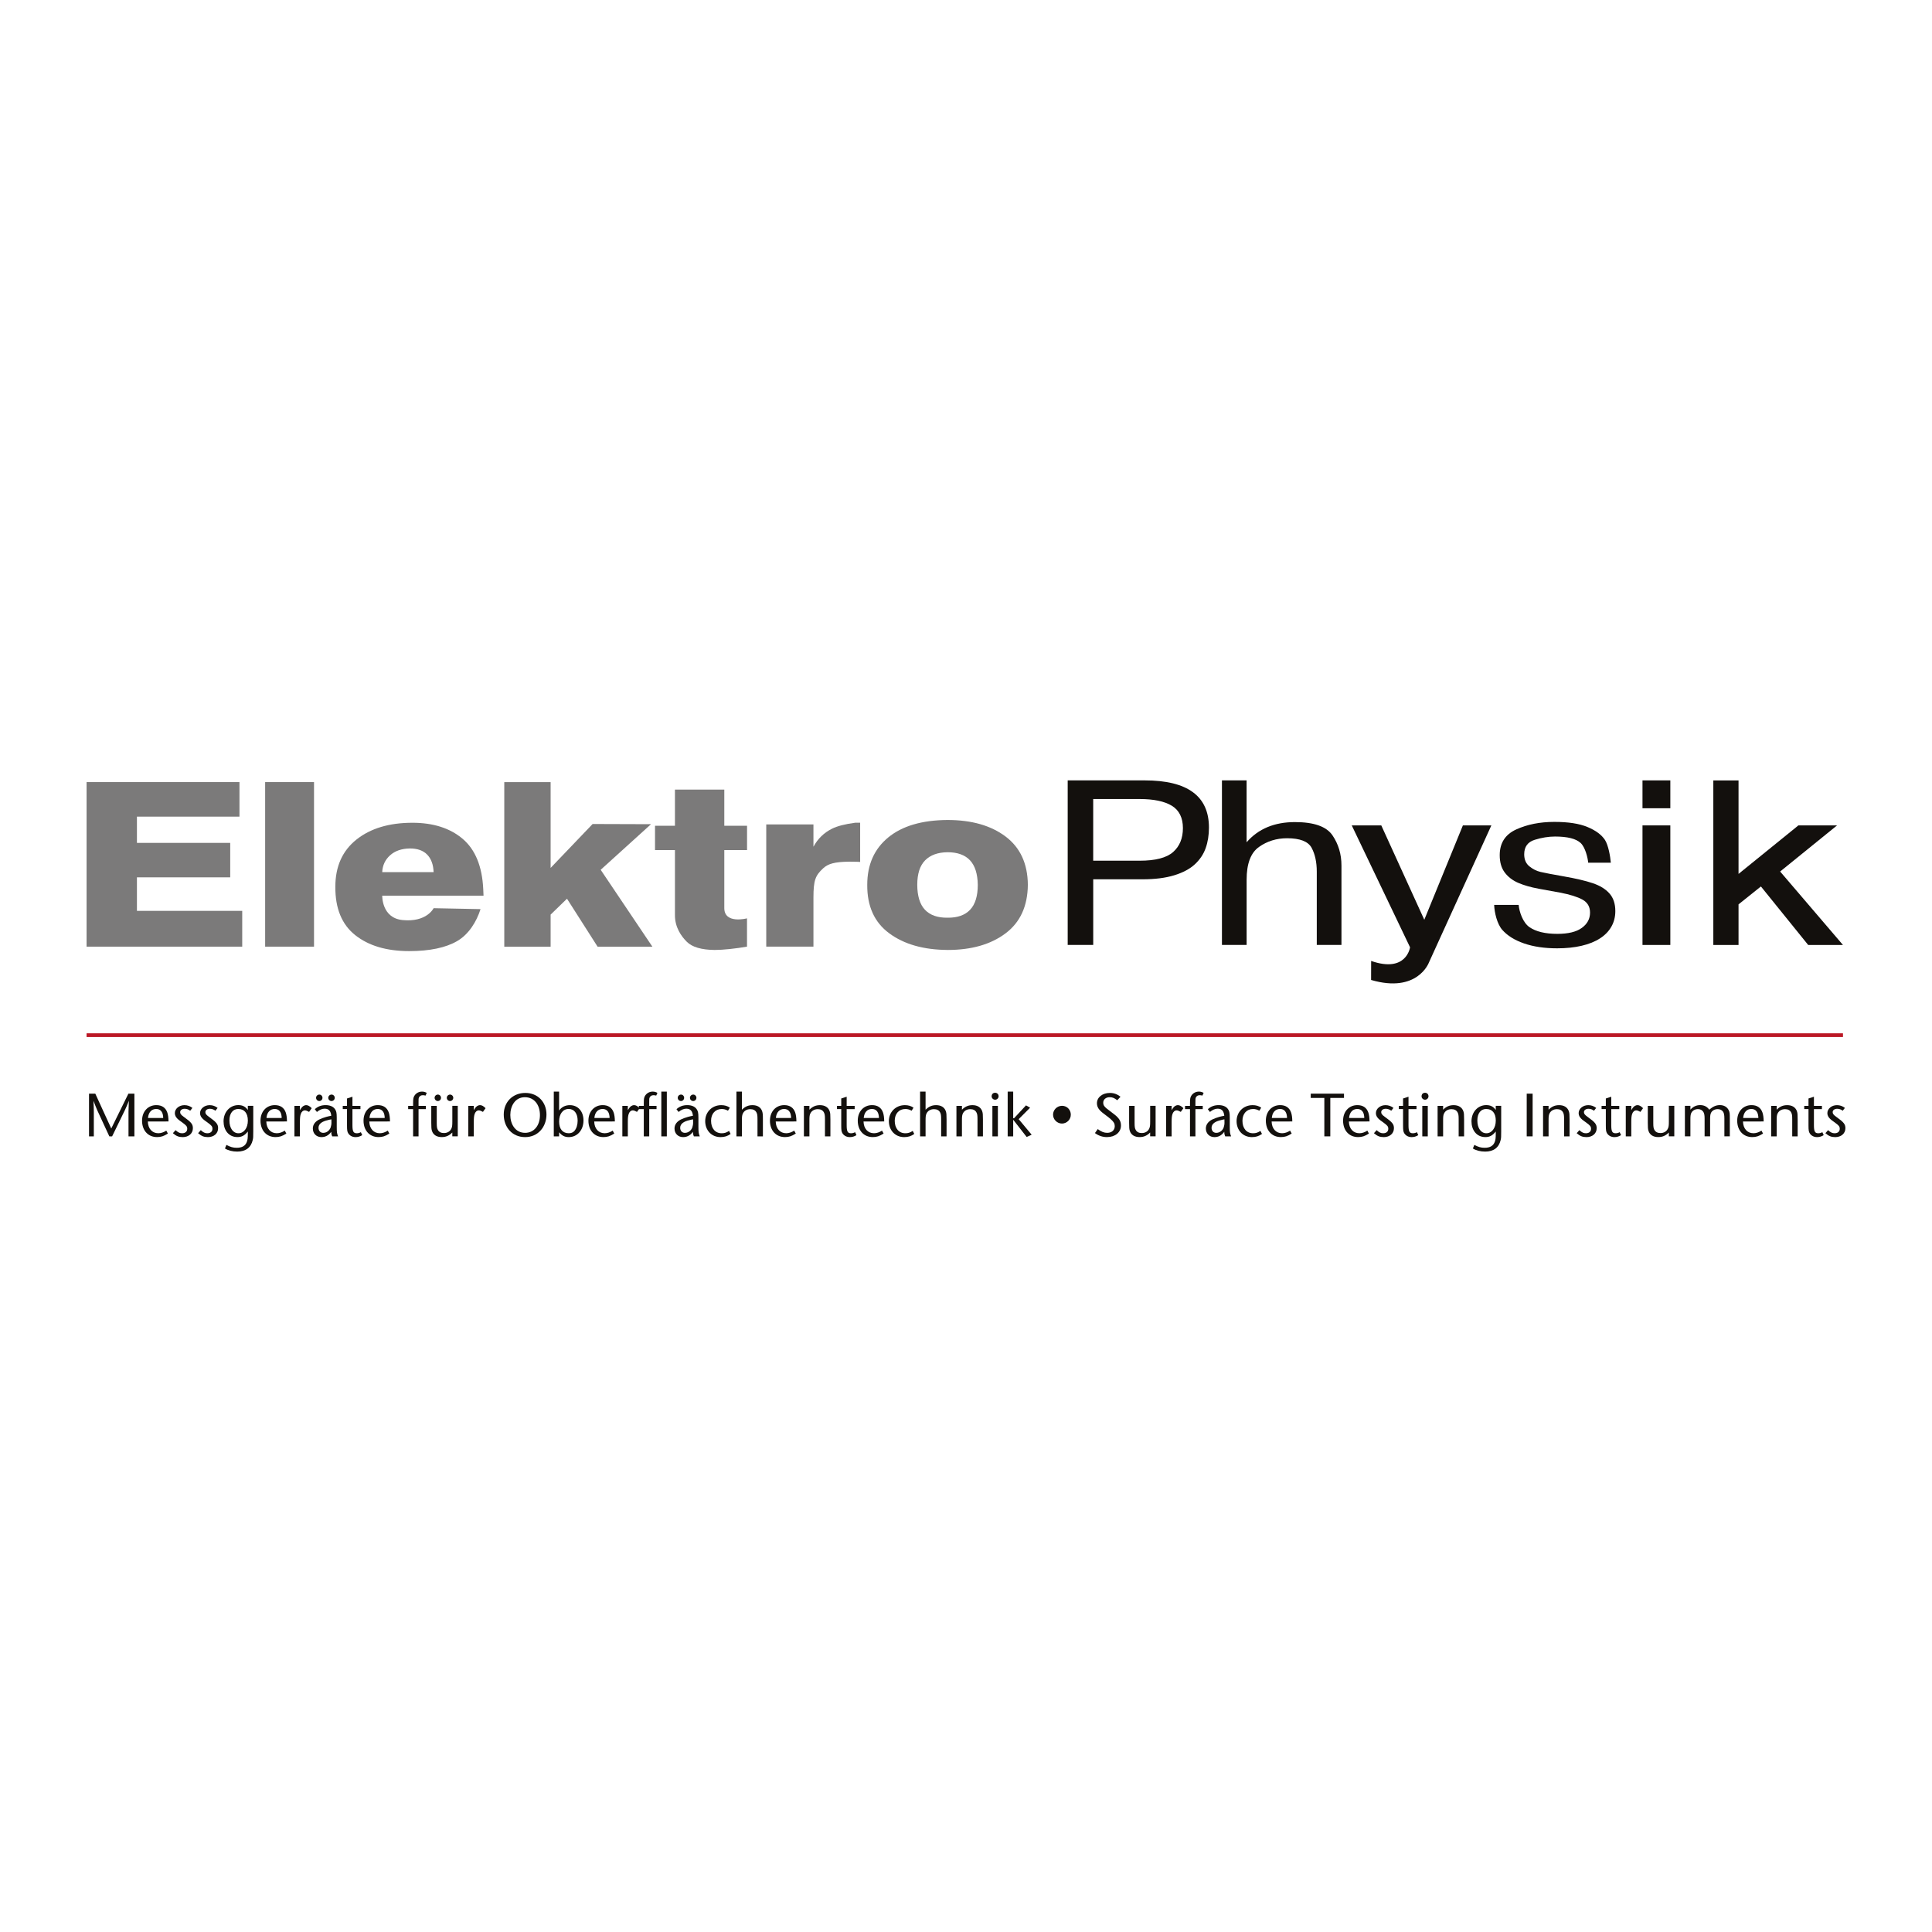 <?xml version="1.0" encoding="UTF-8"?> <svg xmlns="http://www.w3.org/2000/svg" id="Capa_1" viewBox="0 0 800 800"><defs><style> .cls-1 { fill: #bb1825; } .cls-2 { fill: #13100d; } .cls-3 { fill: #7b7a7a; } </style></defs><g><path class="cls-3" d="M56.7,349.02h38.63v14.27h-38.63v13.88h43.6v14.82H35.85v-68.14h63.31v14.3h-42.46v10.87Z"></path><path class="cls-3" d="M109.79,323.85h20.24v68.14h-20.24v-68.14Z"></path><path class="cls-3" d="M166.63,380.97c10.09,1.03,12.92-4.91,12.92-4.91l19.43.39c-1.65,5.19-4.86,10.41-9.63,13.2-4.78,2.79-11.42,4.18-19.92,4.18-9.34,0-16.78-2.2-22.34-6.61-5.56-4.41-8.3-11.1-8.23-20.05,0-8.37,2.91-14.88,8.73-19.52,5.82-4.64,13.55-6.96,23.18-6.96,8.65,0,15.6,2.23,20.83,6.67,5.22,4.44,8.05,11.38,8.5,20.78l.12,2.73h-41.94s-.29,9.21,8.35,10.1ZM158.28,361.13h21.27c-.12-3.13-1.01-5.55-2.66-7.25-1.65-1.7-4.04-2.55-7.16-2.55-3.42.05-6.16.99-8.2,2.83-2.05,1.83-3.13,4.16-3.26,6.97Z"></path><path class="cls-3" d="M228.01,359.37l17.38-18.17,24.18.08-20.84,18.88,21.41,31.84h-22.69l-12.67-19.86-6.78,6.58v13.28h-19.19v-68.14h19.19v35.51Z"></path><path class="cls-3" d="M309.32,380.25v11.73c-2.24.39-4.6.72-7.09.99-2.48.26-4.6.39-6.33.39-5.48-.06-9.32-1.2-11.52-3.4-2.2-2.2-4.97-5.92-4.9-11.18v-26.79h-8.25v-10.05h8.25v-14.98h20.44v14.98h9.42v10.05h-9.42v24.04c0,6.73,9.42,4.23,9.42,4.23Z"></path><path class="cls-3" d="M356.17,340.69v16.22c-.37,0-.78-.02-1.23-.06-.45-.03-1.53-.05-3.24-.05-6.21.07-8.81.87-10.85,2.75-3.22,2.98-4.02,4.92-4.02,12.18v20.25h-19.54v-50.6h19.54v9.23c1.8-3.31,4.35-5.8,7.67-7.45q3.32-1.66,9.66-2.49h2.01Z"></path><path class="cls-3" d="M392.36,393.35c-9.97-.06-18.02-2.36-24.16-6.9-6.14-4.53-9.17-11.24-9.09-20.1,0-8.29,2.89-14.81,8.67-19.57,5.78-4.76,13.97-7.18,24.58-7.24,9.97,0,17.98,2.29,24.04,6.85,6.05,4.57,9.13,11.22,9.21,19.97-.08,8.86-3.17,15.59-9.27,20.15-6.1,4.57-14.09,6.85-23.98,6.85ZM392.36,380c4.1.05,7.22-1.05,9.34-3.29,2.12-2.25,3.18-5.69,3.18-10.34-.08-4.55-1.15-7.93-3.24-10.15-2.09-2.22-5.19-3.33-9.29-3.33-4.03.05-7.13,1.17-9.29,3.37-2.16,2.19-3.24,5.56-3.24,10.11s1.06,8.1,3.18,10.34c2.12,2.25,5.24,3.34,9.34,3.29Z"></path></g><g><path class="cls-2" d="M442.11,323.14h31.89c17.74,0,26.6,6.52,26.6,19.55,0,3.09-.45,5.91-1.34,8.45-.89,2.54-2.39,4.78-4.48,6.73-2.1,1.94-4.96,3.47-8.57,4.57-3.62,1.11-8,1.66-13.15,1.66h-20.38v27.18h-10.57v-68.14ZM452.67,330.86v25.54h19.22c6.55,0,11.17-1.2,13.88-3.6,2.7-2.39,4.05-5.7,4.05-9.92s-1.54-7.4-4.61-9.25c-3.08-1.85-7.52-2.77-13.32-2.77h-19.22Z"></path><path class="cls-2" d="M505.97,323.14h10.22v25.63c4.83-5.58,11.51-8.36,20.02-8.36,7.86,0,13.03,1.82,15.53,5.47,2.48,3.65,3.73,7.83,3.73,12.53v32.87h-10.22v-30.32c0-3.96-.72-7.26-2.14-9.9-1.43-2.64-4.81-3.96-10.15-3.96-4.39,0-8.28,1.21-11.68,3.63-3.39,2.42-5.08,6.94-5.08,13.54v27h-10.22v-68.14Z"></path><path class="cls-2" d="M567.75,397.9c14.69,5.12,16.12-5.65,16.12-5.65l-24.14-50.47h12.23l17.81,39.07,15.98-39.07h11.79l-25.91,56.9s-4.76,12.7-23.89,7.1l.02-7.87Z"></path><path class="cls-2" d="M618.7,374.69h10.14c.28,2.99,1.77,7.33,4.45,9.2,2.68,1.87,6.54,2.8,11.58,2.8,4.47,0,7.85-.81,10.12-2.46,2.27-1.63,3.41-3.75,3.41-6.35,0-2.44-1.06-4.23-3.15-5.38-2.11-1.15-5.2-2.12-9.28-2.89-2.68-.48-5.65-1.02-8.91-1.62-3.26-.61-6.04-1.41-8.37-2.41-2.33-1-4.19-2.42-5.59-4.27-1.4-1.85-2.1-4.25-2.1-7.21,0-5.02,2.28-8.57,6.84-10.65,4.56-2.08,9.81-3.12,15.74-3.12s10.36.71,13.77,2.12c3.41,1.42,5.81,3.2,7.23,5.35,1.4,2.15,2.22,6.89,2.43,9.43h-9.37c-.18-2.06-1.22-6.37-3.12-8.16-1.92-1.79-5.45-2.68-10.62-2.68-2.68,0-5.48.45-8.39,1.35-2.91.9-4.37,2.9-4.37,6.01,0,2.15.71,3.81,2.13,4.97,1.42,1.16,2.97,1.94,4.64,2.33,1.69.4,4.94,1.02,9.79,1.87,4.95.87,8.9,1.8,11.85,2.8,2.95.99,5.24,2.39,6.87,4.22,1.63,1.81,2.45,4.25,2.45,7.32,0,2.38-.54,4.52-1.62,6.42-1.07,1.91-2.64,3.54-4.72,4.88-2.08,1.35-4.62,2.37-7.63,3.07-3,.7-6.38,1.05-10.13,1.05-5.2,0-9.75-.67-13.68-2.02-3.91-1.35-6.93-3.23-9.05-5.65-2.12-2.42-3.23-7.13-3.34-10.3Z"></path><path class="cls-2" d="M680.12,334.68v-11.54h11.53v11.54h-11.53ZM680.12,341.78h11.53v49.51h-11.53v-49.51Z"></path><path class="cls-2" d="M719.9,361.86l24.78-20.08h16.01l-23.57,19.1,26.01,30.41h-14.4l-19.57-24.22-9.27,7.41v16.82h-10.44v-68.14h10.44v38.71Z"></path></g><rect class="cls-1" x="35.85" y="427.87" width="727.29" height="1.54"></rect><g><path class="cls-2" d="M53.21,470.54v-10.28c0-.83.07-2.86.15-4.45-.51,1.36-1.14,2.83-1.67,3.92l-5.26,10.81h-1.16l-5-10.81c-.38-.81-1.04-2.55-1.57-3.92.07,1.34.15,3.46.15,4.45v10.28h-1.99v-17.68h2.6l6.61,14.43,7.1-14.43h2.48v17.68h-2.45Z"></path><path class="cls-2" d="M68.68,464.38h-7.47c.07,2.96,1.79,4.87,4.34,4.87,1.09,0,2.25-.38,3.31-1.09l.66,1.22c-1.7,1.09-2.88,1.46-4.47,1.46-1.8,0-3.31-.63-4.39-1.74-1.17-1.19-1.84-2.96-1.84-5.05,0-1.89.6-3.49,1.64-4.62,1.04-1.14,2.52-1.82,4.27-1.82,2.27,0,3.86,1.01,4.57,3.13.28.86.45,1.94.48,3.63h-1.09ZM67.54,462.28c-.17-1.87-1.11-3.08-2.85-3.08-1.93,0-3.23,1.41-3.41,3.74h6.29c0-.23,0-.46-.02-.66Z"></path><path class="cls-2" d="M75.61,470.85c-1.59,0-2.65-.43-4.02-1.62l1.11-1.26c1.04.96,1.75,1.29,2.71,1.29,1.28,0,2.12-.7,2.12-1.84,0-.96-.33-1.39-2.12-2.68-1.34-.96-3.01-1.99-3.01-3.81s1.75-3.31,3.99-3.31c1.26,0,2.33.41,3.28,1.14l-.91,1.17c-.68-.53-1.46-.81-2.3-.81-1.09,0-1.86.58-1.86,1.41,0,.65.35,1.11,1.51,1.94,3.09,2.22,3.76,3.03,3.76,4.7,0,2.18-1.74,3.69-4.27,3.69Z"></path><path class="cls-2" d="M86.05,470.85c-1.59,0-2.65-.43-4.02-1.62l1.11-1.26c1.04.96,1.75,1.29,2.71,1.29,1.28,0,2.12-.7,2.12-1.84,0-.96-.33-1.39-2.12-2.68-1.34-.96-3.01-1.99-3.01-3.81s1.75-3.31,3.99-3.31c1.26,0,2.33.41,3.28,1.14l-.91,1.17c-.68-.53-1.46-.81-2.3-.81-1.09,0-1.86.58-1.86,1.41,0,.65.35,1.11,1.51,1.94,3.09,2.22,3.76,3.03,3.76,4.7,0,2.18-1.74,3.69-4.27,3.69Z"></path><path class="cls-2" d="M104.65,472.06c-.73,3.15-2.93,4.79-6.42,4.79-1.92,0-3.74-.45-5.08-1.28l.6-1.49c1.69.88,2.75,1.19,4.27,1.19,2.2,0,3.56-.78,4.2-2.46.3-.81.4-1.64.4-3.36v-.91c-1.34,1.67-2.55,2.3-4.29,2.3-3.74,0-5.76-3-5.76-6.52,0-3.84,2.62-6.72,6.11-6.72,1.75,0,2.98.63,3.94,2.02v-1.72h2.25v10.64c0,2.25-.02,2.65-.22,3.51ZM98.68,459.2c-2.27,0-3.68,1.8-3.68,4.78,0,3.18,1.51,5.28,3.74,5.28s3.89-2.15,3.89-5.25-1.49-4.8-3.94-4.8Z"></path><path class="cls-2" d="M117.74,464.38h-7.47c.07,2.96,1.79,4.87,4.34,4.87,1.09,0,2.25-.38,3.31-1.09l.65,1.22c-1.69,1.09-2.88,1.46-4.47,1.46-1.8,0-3.31-.63-4.39-1.74-1.17-1.19-1.84-2.96-1.84-5.05,0-1.89.6-3.49,1.64-4.62,1.04-1.14,2.52-1.82,4.27-1.82,2.27,0,3.86,1.01,4.57,3.13.28.86.45,1.94.48,3.63h-1.09ZM116.6,462.28c-.17-1.87-1.11-3.08-2.85-3.08-1.93,0-3.23,1.41-3.41,3.74h6.29c0-.23,0-.46-.02-.66Z"></path><path class="cls-2" d="M127.98,460.41c-.71-.35-1.19-.63-1.7-.63-.81,0-1.49.63-1.76,1.57-.23.73-.33,1.52-.33,3.21v5.99h-2.27v-12.63h2.27v1.77l.53-.81c.48-.73,1.22-1.26,2.07-1.26.71,0,1.39.35,2.28,1.26l-1.09,1.54Z"></path><path class="cls-2" d="M137.55,470.54c-.28-.76-.35-.83-.38-1.89-1.26,1.72-2.7,2.2-4.09,2.2-2,0-3.54-1.41-3.54-3.56,0-1.62.98-2.88,2.6-3.71.81-.4,2.05-.86,2.91-1.09.73-.2,1.36-.35,2.12-.48-.18-1.64-.78-2.93-2.73-2.93-1.06,0-2.12.46-3.21,1.36l-.88-1.14c1.26-1.16,2.73-1.69,4.49-1.69,1.65,0,3.04.51,3.82,1.59.56.81.78,1.36.78,3.63v3.67c0,2.27.07,2.86.56,4.04h-2.46ZM132.22,455.92c-.73,0-1.34-.61-1.34-1.34s.6-1.34,1.36-1.34c.7,0,1.29.6,1.29,1.34s-.59,1.34-1.31,1.34ZM137.22,463.5c-.38.02-.98.2-1.51.33-2.07.46-3.82,1.39-3.82,3.16,0,1.29.81,2.1,1.95,2.1,1.74,0,2.83-1.39,3.1-2.35.15-.51.33-1.19.3-2l-.02-1.23ZM137.27,455.92c-.73,0-1.34-.61-1.34-1.34s.61-1.34,1.37-1.34c.7,0,1.31.6,1.31,1.34s-.6,1.34-1.34,1.34Z"></path><path class="cls-2" d="M147.23,470.85c-1.29,0-2.35-.56-2.98-1.49-.46-.71-.56-1.31-.56-3.29v-6.82h-1.76v-1.34h1.76v-3.05l2.25-.73v3.79h3.31v1.34h-3.31v6.67c0,2.57.41,3.33,1.8,3.33.6,0,1.14-.15,1.69-.45l.56,1.23c-.93.56-1.74.81-2.75.81Z"></path><path class="cls-2" d="M160.39,464.38h-7.47c.07,2.96,1.79,4.87,4.34,4.87,1.09,0,2.25-.38,3.31-1.09l.66,1.22c-1.7,1.09-2.88,1.46-4.47,1.46-1.8,0-3.31-.63-4.39-1.74-1.17-1.19-1.84-2.96-1.84-5.05,0-1.89.6-3.49,1.64-4.62,1.04-1.14,2.52-1.82,4.27-1.82,2.27,0,3.86,1.01,4.57,3.13.28.86.45,1.94.48,3.63h-1.09ZM159.26,462.28c-.17-1.87-1.11-3.08-2.85-3.08-1.93,0-3.23,1.41-3.41,3.74h6.29c0-.23,0-.46-.02-.66Z"></path><path class="cls-2" d="M176.22,453.67c-.43-.12-.76-.17-1.14-.17-.78,0-1.36.35-1.62,1.01-.15.38-.15.64-.15,1.82v1.59h3.03v1.34h-3.03v11.29h-2.25v-11.29h-2.05v-1.34h2.05v-1.21c0-1.8.12-2.4.65-3.16.71-.99,1.8-1.54,3.05-1.54.73,0,1.34.18,1.95.53l-.51,1.14Z"></path><path class="cls-2" d="M187.29,470.54v-1.59c-1.31,1.31-2.65,1.89-4.37,1.89-2.05,0-3.49-.88-4.04-2.52-.25-.76-.3-1.42-.3-3.34v-7.07h2.27v7.07c0,1.64.1,2.23.46,2.88.48.88,1.34,1.31,2.5,1.31,1.44,0,2.58-.68,3.11-1.89.28-.6.38-1.22.38-2.78v-6.6h2.25v12.63h-2.25ZM181.3,455.92c-.73,0-1.34-.61-1.34-1.34s.6-1.34,1.36-1.34c.7,0,1.29.6,1.29,1.34s-.59,1.34-1.31,1.34ZM186.35,455.92c-.73,0-1.34-.61-1.34-1.34s.61-1.34,1.37-1.34c.7,0,1.31.6,1.31,1.34s-.6,1.34-1.34,1.34Z"></path><path class="cls-2" d="M199.98,460.41c-.71-.35-1.19-.63-1.7-.63-.81,0-1.49.63-1.76,1.57-.23.73-.33,1.52-.33,3.21v5.99h-2.28v-12.63h2.28v1.77l.52-.81c.48-.73,1.22-1.26,2.07-1.26.71,0,1.39.35,2.28,1.26l-1.09,1.54Z"></path><path class="cls-2" d="M217.43,470.85c-5.38,0-8.84-4.14-8.84-9.35s3.74-8.94,8.95-8.94,8.74,3.84,8.74,8.92-3.44,9.37-8.84,9.37ZM217.34,454.33c-4.09,0-6.03,3.71-6.03,7.37s1.97,7.38,6.13,7.38c3.64,0,6.14-2.96,6.14-7.33s-2.45-7.42-6.24-7.42Z"></path><path class="cls-2" d="M235.53,470.85c-1.64,0-2.75-.53-4.02-1.99v1.69h-2.2v-18.54h2.2v7.83c1.06-1.46,2.57-2.22,4.47-2.22,3.36,0,5.63,2.58,5.63,6.34,0,3.99-2.57,6.89-6.08,6.89ZM235.46,459.2c-2.38,0-3.94,2.05-3.94,5.2s1.49,4.85,3.99,4.85c.98,0,1.76-.3,2.34-.96.86-.99,1.34-2.53,1.34-4.25,0-3-1.44-4.85-3.73-4.85Z"></path><path class="cls-2" d="M253.52,464.38h-7.47c.07,2.96,1.79,4.87,4.34,4.87,1.09,0,2.25-.38,3.31-1.09l.65,1.22c-1.69,1.09-2.88,1.46-4.47,1.46-1.8,0-3.31-.63-4.39-1.74-1.17-1.19-1.84-2.96-1.84-5.05,0-1.89.6-3.49,1.64-4.62,1.04-1.14,2.52-1.82,4.27-1.82,2.27,0,3.86,1.01,4.57,3.13.28.86.45,1.94.48,3.63h-1.09ZM252.38,462.28c-.17-1.87-1.11-3.08-2.85-3.08-1.93,0-3.23,1.41-3.41,3.74h6.29c0-.23,0-.46-.02-.66Z"></path><path class="cls-2" d="M263.76,460.41c-.71-.35-1.19-.63-1.7-.63-.81,0-1.49.63-1.76,1.57-.23.73-.33,1.52-.33,3.21v5.99h-2.27v-12.63h2.27v1.77l.53-.81c.48-.73,1.22-1.26,2.07-1.26.71,0,1.39.35,2.28,1.26l-1.09,1.54Z"></path><path class="cls-2" d="M271.74,453.67c-.43-.12-.76-.17-1.14-.17-.78,0-1.36.35-1.62,1.01-.15.38-.15.64-.15,1.82v1.59h3.03v1.34h-3.03v11.29h-2.25v-11.29h-2.05v-1.34h2.05v-1.21c0-1.8.12-2.4.65-3.16.71-.99,1.8-1.54,3.05-1.54.73,0,1.34.18,1.95.53l-.51,1.14ZM273.84,470.54v-18.54h2.28v18.54h-2.28Z"></path><path class="cls-2" d="M287.31,470.54c-.28-.76-.35-.83-.38-1.89-1.26,1.72-2.7,2.2-4.09,2.2-2,0-3.54-1.41-3.54-3.56,0-1.62.98-2.88,2.6-3.71.81-.4,2.05-.86,2.91-1.09.73-.2,1.36-.35,2.12-.48-.18-1.64-.78-2.93-2.73-2.93-1.06,0-2.12.46-3.21,1.36l-.88-1.14c1.26-1.16,2.73-1.69,4.49-1.69,1.65,0,3.04.51,3.82,1.59.56.81.78,1.36.78,3.63v3.67c0,2.27.08,2.86.56,4.04h-2.46ZM281.98,455.92c-.73,0-1.34-.61-1.34-1.34s.6-1.34,1.36-1.34c.7,0,1.29.6,1.29,1.34s-.59,1.34-1.31,1.34ZM286.98,463.5c-.38.02-.98.2-1.51.33-2.07.46-3.82,1.39-3.82,3.16,0,1.29.81,2.1,1.95,2.1,1.74,0,2.83-1.39,3.1-2.35.15-.51.33-1.19.3-2l-.02-1.23ZM287.03,455.92c-.73,0-1.34-.61-1.34-1.34s.61-1.34,1.37-1.34c.7,0,1.31.6,1.31,1.34s-.6,1.34-1.34,1.34Z"></path><path class="cls-2" d="M298.35,470.85c-3.79,0-6.34-2.88-6.34-6.61s2.78-6.62,6.64-6.62c1.42,0,2.51.33,3.57,1.04l-.78,1.26c-.96-.51-1.7-.71-2.58-.71-2.65,0-4.42,1.94-4.42,4.87,0,3.18,1.72,5.18,4.42,5.18,1.14,0,1.97-.28,3.03-.98l.64,1.26c-1.26.91-2.55,1.31-4.17,1.31Z"></path><path class="cls-2" d="M313.66,470.54v-7.07c0-1.64-.1-2.22-.45-2.88-.48-.88-1.34-1.31-2.51-1.31-1.44,0-2.6.68-3.13,1.87-.28.63-.36,1.22-.36,2.75v6.65h-2.27v-18.54h2.27v7.5c1.31-1.31,2.65-1.89,4.37-1.89,2.04,0,3.46.88,4.01,2.52.25.76.31,1.34.31,3.34v7.07h-2.25Z"></path><path class="cls-2" d="M328.68,464.38h-7.47c.07,2.96,1.79,4.87,4.34,4.87,1.09,0,2.25-.38,3.31-1.09l.66,1.22c-1.7,1.09-2.88,1.46-4.47,1.46-1.8,0-3.31-.63-4.39-1.74-1.17-1.19-1.84-2.96-1.84-5.05,0-1.89.6-3.49,1.64-4.62,1.04-1.14,2.52-1.82,4.27-1.82,2.27,0,3.86,1.01,4.57,3.13.28.86.45,1.94.48,3.63h-1.09ZM327.54,462.28c-.17-1.87-1.11-3.08-2.85-3.08-1.93,0-3.23,1.41-3.41,3.74h6.29c0-.23,0-.46-.02-.66Z"></path><path class="cls-2" d="M341.6,470.54v-7.07c0-1.64-.1-2.22-.46-2.88-.48-.88-1.34-1.31-2.5-1.31-1.44,0-2.6.68-3.13,1.87-.28.63-.35,1.22-.35,2.75v6.65h-2.28v-12.63h2.28v1.59c1.28-1.31,2.65-1.89,4.37-1.89,2.04,0,3.46.91,4.02,2.52.25.76.3,1.34.3,3.34v7.07h-2.25Z"></path><path class="cls-2" d="M351.88,470.85c-1.29,0-2.35-.56-2.98-1.49-.46-.71-.56-1.31-.56-3.29v-6.82h-1.76v-1.34h1.76v-3.05l2.25-.73v3.79h3.31v1.34h-3.31v6.67c0,2.57.41,3.33,1.8,3.33.6,0,1.14-.15,1.69-.45l.56,1.23c-.93.56-1.74.81-2.75.81Z"></path><path class="cls-2" d="M365.04,464.38h-7.47c.07,2.96,1.79,4.87,4.34,4.87,1.09,0,2.25-.38,3.31-1.09l.66,1.22c-1.7,1.09-2.88,1.46-4.47,1.46-1.8,0-3.31-.63-4.39-1.74-1.17-1.19-1.84-2.96-1.84-5.05,0-1.89.6-3.49,1.64-4.62,1.04-1.14,2.52-1.82,4.27-1.82,2.27,0,3.86,1.01,4.57,3.13.28.86.45,1.94.48,3.63h-1.09ZM363.91,462.28c-.17-1.87-1.11-3.08-2.85-3.08-1.93,0-3.23,1.41-3.41,3.74h6.29c0-.23,0-.46-.02-.66Z"></path><path class="cls-2" d="M374.4,470.85c-3.79,0-6.34-2.88-6.34-6.61s2.78-6.62,6.64-6.62c1.42,0,2.51.33,3.57,1.04l-.78,1.26c-.96-.51-1.7-.71-2.58-.71-2.65,0-4.42,1.94-4.42,4.87,0,3.18,1.72,5.18,4.42,5.18,1.14,0,1.97-.28,3.03-.98l.64,1.26c-1.26.91-2.55,1.31-4.17,1.31Z"></path><path class="cls-2" d="M389.71,470.54v-7.07c0-1.64-.1-2.22-.45-2.88-.48-.88-1.34-1.31-2.51-1.31-1.44,0-2.6.68-3.13,1.87-.28.63-.36,1.22-.36,2.75v6.65h-2.27v-18.54h2.27v7.5c1.31-1.31,2.65-1.89,4.37-1.89,2.04,0,3.46.88,4.02,2.52.25.76.3,1.34.3,3.34v7.07h-2.25Z"></path><path class="cls-2" d="M404.76,470.54v-7.07c0-1.64-.1-2.22-.46-2.88-.48-.88-1.34-1.31-2.5-1.31-1.44,0-2.6.68-3.13,1.87-.28.63-.35,1.22-.35,2.75v6.65h-2.28v-12.63h2.28v1.59c1.28-1.31,2.65-1.89,4.37-1.89,2.04,0,3.46.91,4.02,2.52.25.76.3,1.34.3,3.34v7.07h-2.25Z"></path><path class="cls-2" d="M412.06,455.37c-.78,0-1.44-.64-1.44-1.39,0-.91.56-1.49,1.46-1.49.78,0,1.42.6,1.42,1.44,0,.78-.66,1.44-1.44,1.44ZM410.93,470.54v-12.63h2.27v12.63h-2.27Z"></path><path class="cls-2" d="M425.12,470.8l-5.58-7.15v6.9h-2.28v-18.54h2.28v11.01h.38l4.92-5.31,1.7.96-4.73,4.75,5.38,6.44-2.07.94Z"></path><path class="cls-2" d="M439.73,465.24c-1.99,0-3.68-1.67-3.68-3.68s1.67-3.67,3.73-3.67,3.62,1.67,3.62,3.67-1.64,3.68-3.67,3.68Z"></path><path class="cls-2" d="M458.44,470.85c-1.84,0-3.49-.53-5.05-1.67l1.16-1.64c1.59,1.14,2.63,1.54,3.92,1.54,1.87,0,3.13-1.09,3.13-2.78,0-1.04-.43-1.76-1.54-2.75-.64-.56-.76-.73-3.11-2.47-1.92-1.41-2.73-2.68-2.73-4.25,0-2.47,2.27-4.27,5.36-4.27,1.67,0,3.05.51,4.39,1.59l-1.34,1.44c-1.23-.96-2.02-1.26-3.13-1.26-1.59,0-2.68.93-2.68,2.32,0,.89.38,1.52,1.49,2.42.41.33.56.46,2.78,2.12,2.32,1.75,3.08,3,3.08,4.87,0,2.78-2.4,4.78-5.73,4.78Z"></path><path class="cls-2" d="M476.25,470.54v-1.59c-1.31,1.31-2.65,1.89-4.37,1.89-2.05,0-3.49-.88-4.04-2.52-.25-.76-.3-1.42-.3-3.34v-7.07h2.27v7.07c0,1.64.1,2.23.46,2.88.48.88,1.34,1.31,2.5,1.31,1.44,0,2.58-.68,3.11-1.89.28-.6.38-1.22.38-2.78v-6.6h2.25v12.63h-2.25Z"></path><path class="cls-2" d="M488.94,460.41c-.71-.35-1.19-.63-1.7-.63-.81,0-1.49.63-1.76,1.57-.23.73-.33,1.52-.33,3.21v5.99h-2.28v-12.63h2.28v1.77l.52-.81c.48-.73,1.22-1.26,2.07-1.26.71,0,1.39.35,2.28,1.26l-1.09,1.54Z"></path><path class="cls-2" d="M497.91,453.67c-.43-.12-.76-.17-1.14-.17-.78,0-1.36.35-1.62,1.01-.15.38-.15.64-.15,1.82v1.59h3.03v1.34h-3.03v11.29h-2.25v-11.29h-2.05v-1.34h2.05v-1.21c0-1.8.12-2.4.65-3.16.71-.99,1.8-1.54,3.05-1.54.73,0,1.34.18,1.95.53l-.51,1.14Z"></path><path class="cls-2" d="M507.33,470.54c-.28-.76-.35-.83-.38-1.89-1.26,1.72-2.7,2.2-4.09,2.2-2,0-3.54-1.41-3.54-3.56,0-1.62.98-2.88,2.6-3.71.81-.4,2.05-.86,2.91-1.09.73-.2,1.36-.35,2.12-.48-.18-1.64-.78-2.93-2.73-2.93-1.06,0-2.12.46-3.21,1.36l-.88-1.14c1.26-1.16,2.73-1.69,4.49-1.69,1.65,0,3.04.51,3.82,1.59.56.81.78,1.36.78,3.63v3.67c0,2.27.08,2.86.56,4.04h-2.46ZM507.01,463.5c-.38.02-.98.2-1.51.33-2.07.46-3.82,1.39-3.82,3.16,0,1.29.81,2.1,1.95,2.1,1.74,0,2.83-1.39,3.1-2.35.15-.51.33-1.19.3-2l-.02-1.23Z"></path><path class="cls-2" d="M518.38,470.85c-3.79,0-6.34-2.88-6.34-6.61s2.78-6.62,6.64-6.62c1.42,0,2.51.33,3.57,1.04l-.78,1.26c-.96-.51-1.7-.71-2.58-.71-2.65,0-4.42,1.94-4.42,4.87,0,3.18,1.72,5.18,4.42,5.18,1.14,0,1.97-.28,3.03-.98l.64,1.26c-1.26.91-2.55,1.31-4.17,1.31Z"></path><path class="cls-2" d="M534.02,464.38h-7.47c.07,2.96,1.79,4.87,4.34,4.87,1.09,0,2.25-.38,3.31-1.09l.66,1.22c-1.7,1.09-2.88,1.46-4.47,1.46-1.8,0-3.31-.63-4.39-1.74-1.17-1.19-1.84-2.96-1.84-5.05,0-1.89.6-3.49,1.64-4.62,1.04-1.14,2.52-1.82,4.27-1.82,2.27,0,3.86,1.01,4.57,3.13.28.86.45,1.94.48,3.63h-1.09ZM532.89,462.28c-.17-1.87-1.11-3.08-2.85-3.08-1.93,0-3.23,1.41-3.41,3.74h6.29c0-.23,0-.46-.02-.66Z"></path><path class="cls-2" d="M550.85,454.63v15.91h-2.47v-15.91h-5.63v-1.77h13.77v1.77h-5.66Z"></path><path class="cls-2" d="M566.01,464.38h-7.47c.07,2.96,1.79,4.87,4.34,4.87,1.09,0,2.25-.38,3.31-1.09l.65,1.22c-1.69,1.09-2.88,1.46-4.47,1.46-1.8,0-3.31-.63-4.39-1.74-1.17-1.19-1.84-2.96-1.84-5.05,0-1.89.6-3.49,1.64-4.62,1.04-1.14,2.52-1.82,4.27-1.82,2.27,0,3.86,1.01,4.57,3.13.28.86.45,1.94.48,3.63h-1.09ZM564.88,462.28c-.17-1.87-1.11-3.08-2.85-3.08-1.93,0-3.23,1.41-3.41,3.74h6.29c0-.23,0-.46-.02-.66Z"></path><path class="cls-2" d="M572.94,470.85c-1.59,0-2.65-.43-4.02-1.62l1.12-1.26c1.03.96,1.74,1.29,2.7,1.29,1.28,0,2.12-.7,2.12-1.84,0-.96-.33-1.39-2.12-2.68-1.34-.96-3.01-1.99-3.01-3.81s1.75-3.31,3.99-3.31c1.26,0,2.33.41,3.28,1.14l-.91,1.17c-.68-.53-1.46-.81-2.3-.81-1.09,0-1.86.58-1.86,1.41,0,.65.35,1.11,1.51,1.94,3.09,2.22,3.76,3.03,3.76,4.7,0,2.18-1.74,3.69-4.27,3.69Z"></path><path class="cls-2" d="M584.52,470.85c-1.29,0-2.34-.56-2.98-1.49-.46-.71-.56-1.31-.56-3.29v-6.82h-1.76v-1.34h1.76v-3.05l2.25-.73v3.79h3.31v1.34h-3.31v6.67c0,2.57.41,3.33,1.8,3.33.6,0,1.14-.15,1.69-.45l.56,1.23c-.93.56-1.74.81-2.75.81Z"></path><path class="cls-2" d="M590.08,455.37c-.78,0-1.44-.64-1.44-1.39,0-.91.56-1.49,1.46-1.49.78,0,1.41.6,1.41,1.44,0,.78-.65,1.44-1.44,1.44ZM588.94,470.54v-12.63h2.27v12.63h-2.27Z"></path><path class="cls-2" d="M604,470.54v-7.07c0-1.64-.1-2.22-.46-2.88-.48-.88-1.34-1.31-2.5-1.31-1.44,0-2.6.68-3.13,1.87-.28.63-.35,1.22-.35,2.75v6.65h-2.28v-12.63h2.28v1.59c1.28-1.31,2.65-1.89,4.37-1.89,2.04,0,3.46.91,4.02,2.52.25.76.3,1.34.3,3.34v7.07h-2.25Z"></path><path class="cls-2" d="M621.39,472.06c-.73,3.15-2.93,4.79-6.42,4.79-1.92,0-3.74-.45-5.08-1.28l.6-1.49c1.69.88,2.75,1.19,4.27,1.19,2.2,0,3.56-.78,4.2-2.46.3-.81.4-1.64.4-3.36v-.91c-1.34,1.67-2.55,2.3-4.29,2.3-3.74,0-5.76-3-5.76-6.52,0-3.84,2.62-6.72,6.11-6.72,1.75,0,2.98.63,3.94,2.02v-1.72h2.25v10.64c0,2.25-.02,2.65-.22,3.51ZM615.42,459.2c-2.27,0-3.68,1.8-3.68,4.78,0,3.18,1.51,5.28,3.74,5.28s3.89-2.15,3.89-5.25-1.49-4.8-3.94-4.8Z"></path><path class="cls-2" d="M632.18,470.54v-17.68h2.45v17.68h-2.45Z"></path><path class="cls-2" d="M647.66,470.54v-7.07c0-1.64-.1-2.22-.45-2.88-.48-.88-1.34-1.31-2.5-1.31-1.44,0-2.6.68-3.13,1.87-.28.63-.35,1.22-.35,2.75v6.65h-2.28v-12.63h2.28v1.59c1.28-1.31,2.65-1.89,4.37-1.89,2.04,0,3.46.91,4.02,2.52.25.76.3,1.34.3,3.34v7.07h-2.25Z"></path><path class="cls-2" d="M656.89,470.85c-1.59,0-2.65-.43-4.02-1.62l1.12-1.26c1.03.96,1.74,1.29,2.7,1.29,1.28,0,2.12-.7,2.12-1.84,0-.96-.33-1.39-2.12-2.68-1.34-.96-3.01-1.99-3.01-3.81s1.75-3.31,3.99-3.31c1.26,0,2.33.41,3.28,1.14l-.91,1.17c-.68-.53-1.46-.81-2.3-.81-1.09,0-1.86.58-1.86,1.41,0,.65.35,1.11,1.51,1.94,3.09,2.22,3.76,3.03,3.76,4.7,0,2.18-1.74,3.69-4.27,3.69Z"></path><path class="cls-2" d="M668.48,470.85c-1.29,0-2.35-.56-2.98-1.49-.46-.71-.56-1.31-.56-3.29v-6.82h-1.76v-1.34h1.76v-3.05l2.25-.73v3.79h3.31v1.34h-3.31v6.67c0,2.57.41,3.33,1.8,3.33.6,0,1.14-.15,1.69-.45l.56,1.23c-.93.56-1.74.81-2.75.81Z"></path><path class="cls-2" d="M679.27,460.41c-.71-.35-1.19-.63-1.7-.63-.81,0-1.49.63-1.76,1.57-.23.73-.33,1.52-.33,3.21v5.99h-2.28v-12.63h2.28v1.77l.52-.81c.48-.73,1.22-1.26,2.07-1.26.71,0,1.39.35,2.28,1.26l-1.09,1.54Z"></path><path class="cls-2" d="M691.03,470.54v-1.59c-1.31,1.31-2.65,1.89-4.37,1.89-2.05,0-3.49-.88-4.04-2.52-.25-.76-.3-1.42-.3-3.34v-7.07h2.27v7.07c0,1.64.1,2.23.46,2.88.48.88,1.34,1.31,2.5,1.31,1.44,0,2.58-.68,3.11-1.89.28-.6.38-1.22.38-2.78v-6.6h2.25v12.63h-2.25Z"></path><path class="cls-2" d="M714.03,470.54v-7.35c0-1.57-.18-2.35-.58-2.91-.48-.65-1.22-1.01-2.17-1.01-1.24,0-2.28.56-2.76,1.49-.3.58-.4,1.23-.4,2.75v7.02h-2.28v-7.35c0-1.36-.15-2.15-.5-2.73-.48-.78-1.24-1.19-2.25-1.19-1.21,0-2.25.58-2.75,1.57-.28.56-.38,1.24-.38,2.52v7.18h-2.28v-12.63h2.28v1.59c1.11-1.26,2.45-1.89,4.04-1.89s2.85.6,3.76,1.89c1.59-1.34,2.85-1.89,4.42-1.89,1.69,0,3,.76,3.67,2.17.38.78.43,1.29.43,3.33v7.43h-2.25Z"></path><path class="cls-2" d="M729.2,464.38h-7.47c.07,2.96,1.79,4.87,4.34,4.87,1.09,0,2.25-.38,3.31-1.09l.66,1.22c-1.7,1.09-2.88,1.46-4.47,1.46-1.8,0-3.31-.63-4.39-1.74-1.17-1.19-1.84-2.96-1.84-5.05,0-1.89.6-3.49,1.64-4.62,1.04-1.14,2.52-1.82,4.27-1.82,2.27,0,3.86,1.01,4.57,3.13.28.86.45,1.94.48,3.63h-1.09ZM728.06,462.28c-.17-1.87-1.11-3.08-2.85-3.08-1.93,0-3.23,1.41-3.41,3.74h6.29c0-.23,0-.46-.02-.66Z"></path><path class="cls-2" d="M742.12,470.54v-7.07c0-1.64-.1-2.22-.46-2.88-.48-.88-1.34-1.31-2.5-1.31-1.44,0-2.6.68-3.13,1.87-.28.63-.35,1.22-.35,2.75v6.65h-2.28v-12.63h2.28v1.59c1.28-1.31,2.65-1.89,4.37-1.89,2.04,0,3.46.91,4.02,2.52.25.76.3,1.34.3,3.34v7.07h-2.25Z"></path><path class="cls-2" d="M752.4,470.85c-1.29,0-2.35-.56-2.98-1.49-.46-.71-.56-1.31-.56-3.29v-6.82h-1.76v-1.34h1.76v-3.05l2.25-.73v3.79h3.31v1.34h-3.31v6.67c0,2.57.41,3.33,1.8,3.33.6,0,1.14-.15,1.69-.45l.56,1.23c-.93.56-1.74.81-2.75.81Z"></path><path class="cls-2" d="M759.88,470.85c-1.59,0-2.65-.43-4.02-1.62l1.11-1.26c1.04.96,1.75,1.29,2.71,1.29,1.28,0,2.12-.7,2.12-1.84,0-.96-.33-1.39-2.12-2.68-1.34-.96-3.01-1.99-3.01-3.81s1.75-3.31,3.99-3.31c1.26,0,2.33.41,3.28,1.14l-.91,1.17c-.68-.53-1.46-.81-2.3-.81-1.09,0-1.86.58-1.86,1.41,0,.65.35,1.11,1.51,1.94,3.09,2.22,3.76,3.03,3.76,4.7,0,2.18-1.74,3.69-4.27,3.69Z"></path></g></svg> 